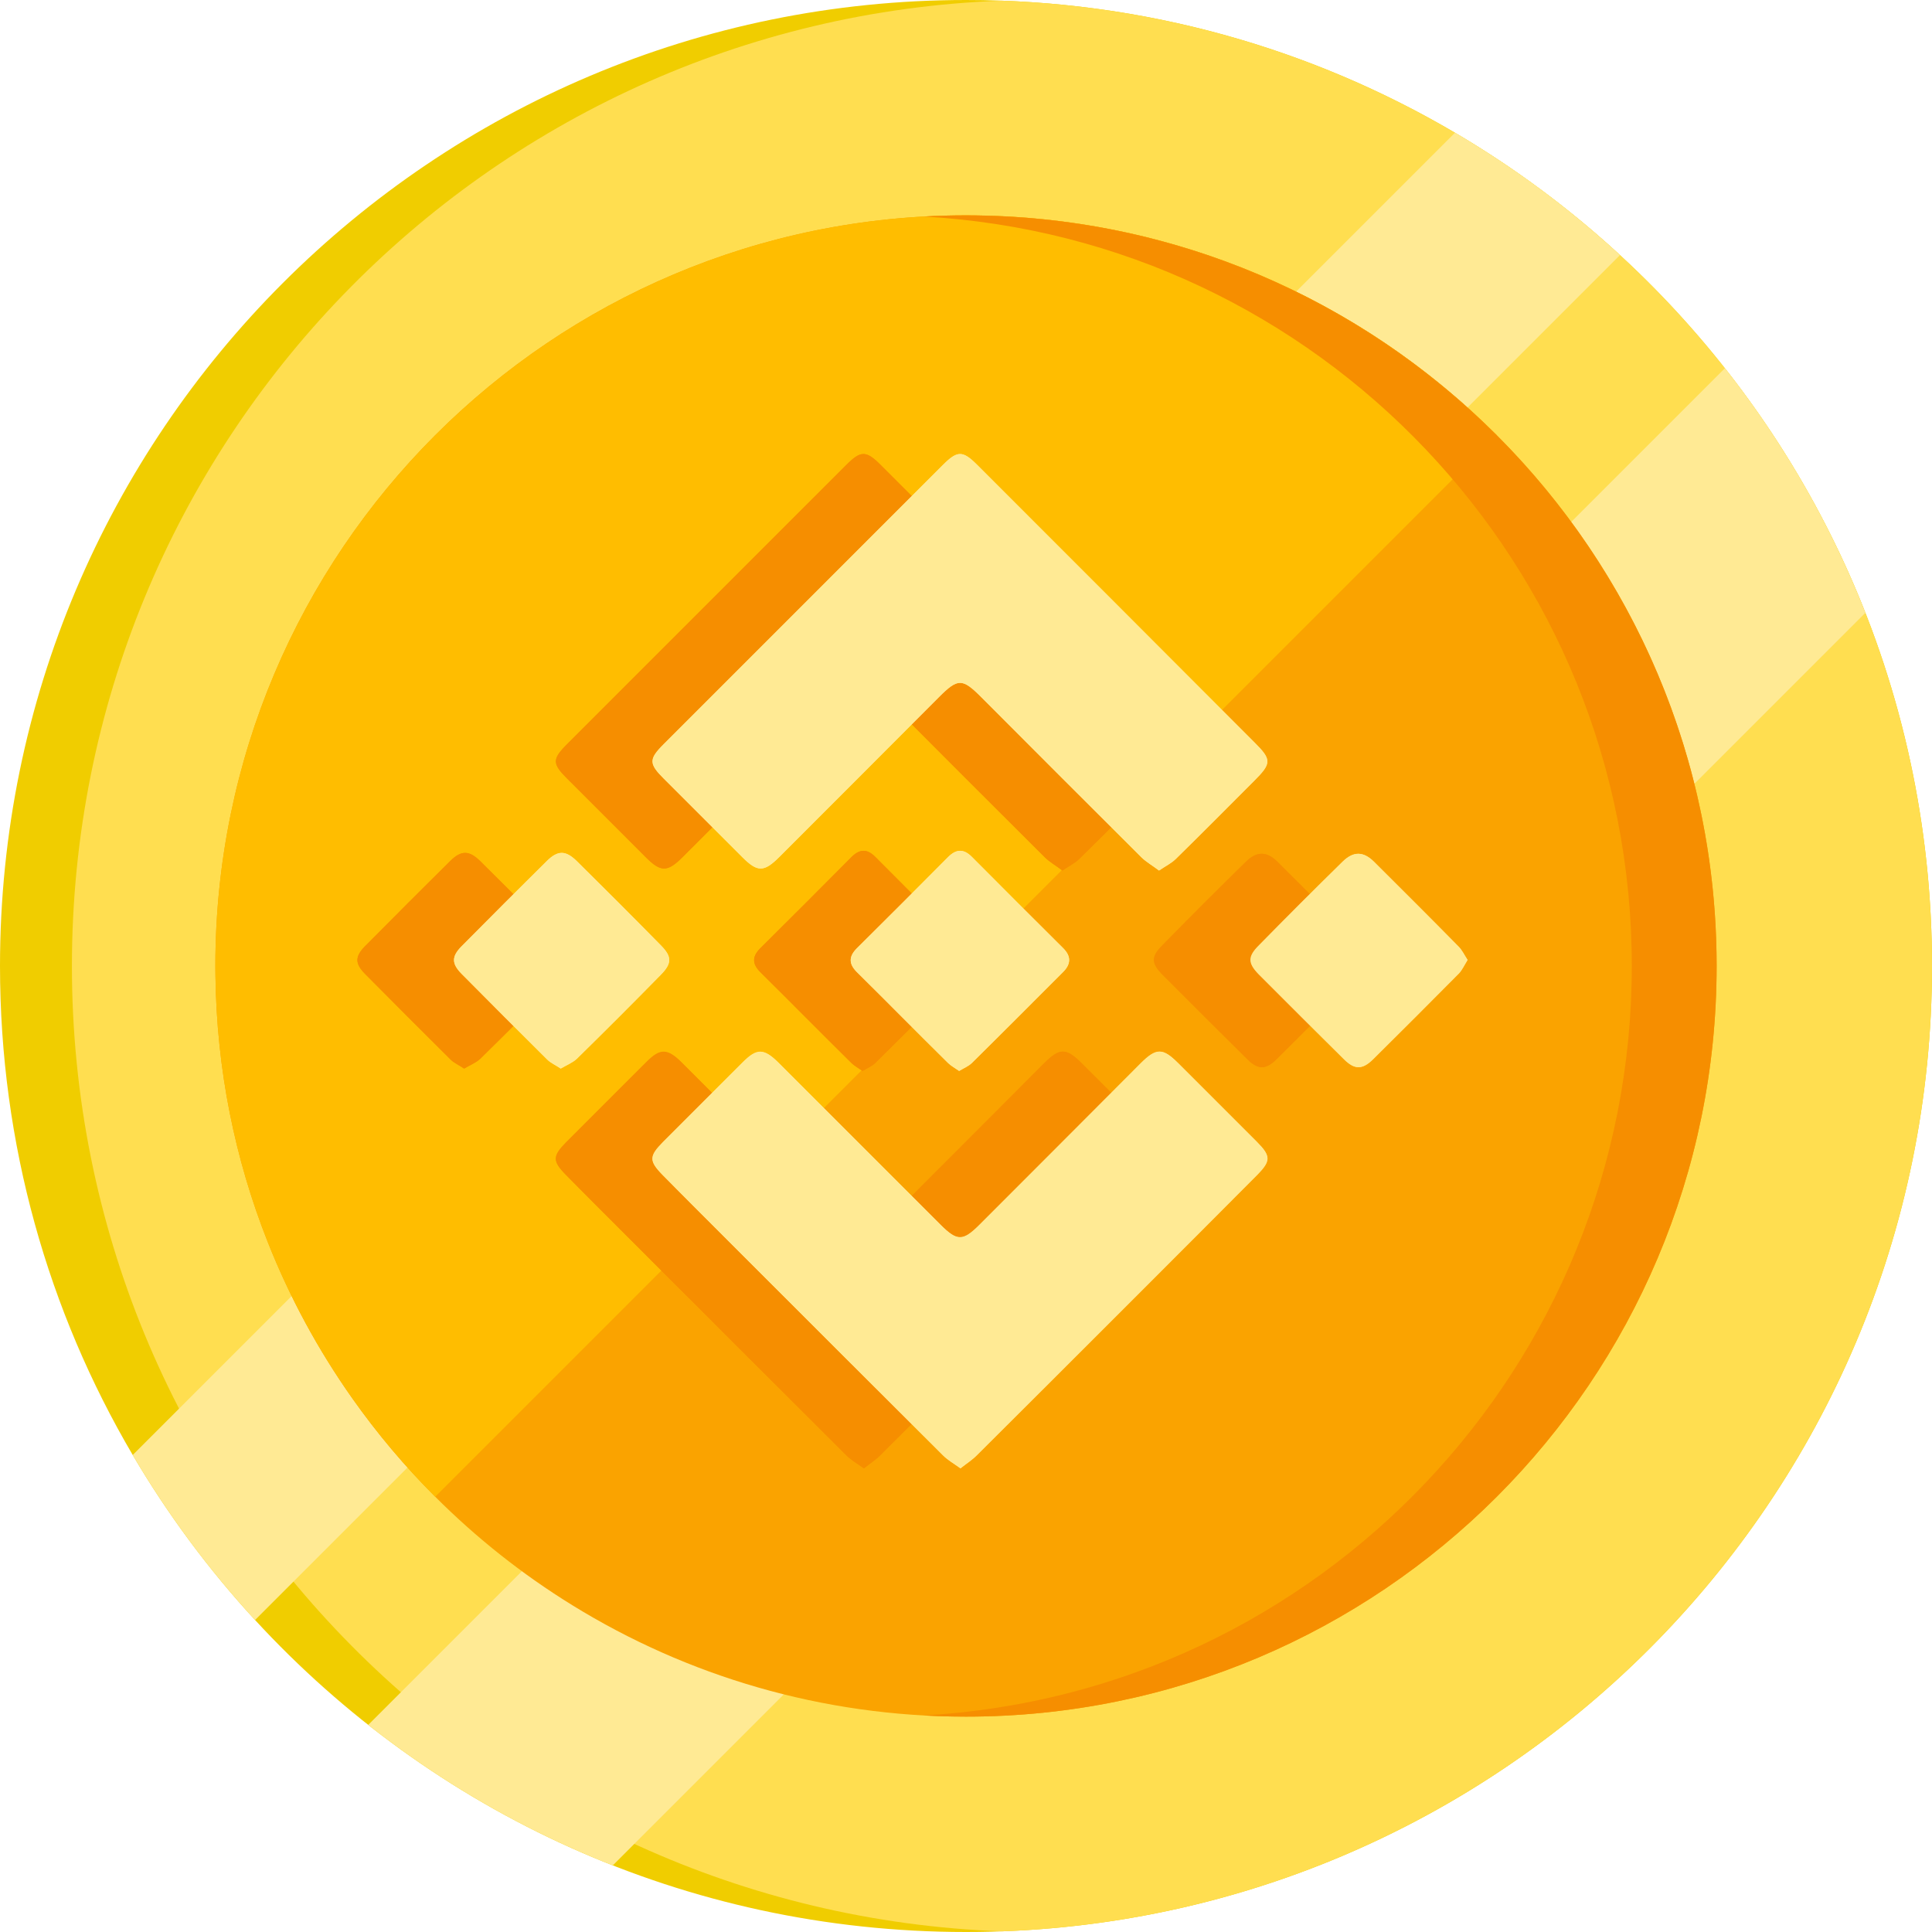 <?xml version="1.0" encoding="UTF-8"?> <svg xmlns="http://www.w3.org/2000/svg" width="200" height="200" viewBox="0 0 200 200" fill="none"><path d="M200 100C200 155.229 155.229 200 100 200C70.886 200 44.678 187.559 26.404 167.702C21.604 162.49 17.355 156.763 13.739 150.62C5.008 135.771 0 118.469 0 100C0 44.771 44.771 0 100 0C118.473 0 135.775 5.008 150.62 13.743C156.763 17.355 162.486 21.604 167.698 26.408C187.555 44.673 200 70.886 200 100Z" fill="#F0CD00"></path><path d="M200 100.001C200 153.985 157.229 197.976 103.722 199.932C50.216 197.976 7.445 153.985 7.445 100.001C7.445 46.017 50.216 2.025 103.722 0.07C157.229 2.025 200 46.017 200 100.001Z" fill="#FFDE50"></path><path d="M167.698 26.407L26.404 167.701C21.604 162.489 17.355 156.763 13.739 150.62L150.62 13.742C156.763 17.354 162.486 21.603 167.698 26.407Z" fill="#FFEA94"></path><path d="M193.102 63.442L63.437 193.107C54.257 189.499 45.739 184.572 38.118 178.56L178.559 38.119C184.571 45.739 189.498 54.258 193.102 63.442Z" fill="#FFEA94"></path><path d="M177.706 99.999C177.706 142.913 142.914 177.705 100 177.705C85.053 177.705 71.094 173.485 59.245 166.171C54.082 162.987 49.322 159.211 45.053 154.942C41.914 151.807 39.041 148.399 36.474 144.762C32.939 139.754 29.98 134.309 27.698 128.526C24.318 119.975 22.416 110.677 22.302 100.954C22.294 100.636 22.294 100.317 22.294 99.999C22.294 57.085 57.082 22.293 100 22.293C100.318 22.293 100.641 22.293 100.959 22.301C110.682 22.415 119.976 24.322 128.527 27.697C134.31 29.983 139.755 32.938 144.763 36.473C148.4 39.044 151.804 41.913 154.943 45.052C159.212 49.318 162.988 54.081 166.171 59.244C173.486 71.093 177.706 85.052 177.706 99.999Z" fill="#FAA300"></path><path d="M154.943 45.052L45.053 154.942C41.914 151.807 39.041 148.399 36.474 144.762C32.939 139.754 29.98 134.309 27.698 128.526C24.318 119.975 22.416 110.677 22.302 100.954C22.294 100.636 22.294 100.317 22.294 99.999C22.294 57.085 57.082 22.293 100 22.293C100.318 22.293 100.641 22.293 100.959 22.301C110.682 22.415 119.976 24.322 128.527 27.697C134.31 29.983 139.755 32.938 144.763 36.473C148.4 39.044 151.804 41.913 154.943 45.052Z" fill="#FFBD00"></path><path d="M177.704 99.999C177.704 142.913 142.912 177.705 99.998 177.705C98.525 177.705 97.063 177.664 95.61 177.583C136.484 175.309 168.924 141.44 168.924 99.999C168.924 58.558 136.484 24.689 95.61 22.415C97.063 22.334 98.525 22.293 99.998 22.293C142.912 22.293 177.704 57.085 177.704 99.999Z" fill="#F68E00"></path><path d="M89.428 152C90.084 151.481 90.657 151.126 91.121 150.662C96.58 145.23 102.013 139.798 107.445 134.366C111.703 130.107 115.934 125.876 120.165 121.618C121.585 120.171 121.558 119.68 120.138 118.233C117.408 115.503 114.679 112.773 111.949 110.044C110.366 108.46 109.71 108.488 108.1 110.098C102.531 115.667 96.963 121.236 91.421 126.804C89.701 128.524 89.101 128.524 87.381 126.804C81.785 121.208 76.189 115.612 70.593 110.016C69.119 108.542 68.382 108.515 66.935 109.962C64.151 112.719 61.394 115.476 58.637 118.26C57.217 119.707 57.19 120.198 58.609 121.645C60.848 123.911 63.114 126.149 65.352 128.415C72.777 135.84 80.202 143.265 87.654 150.69C88.118 151.154 88.746 151.509 89.428 152ZM109.983 90.117C110.666 89.652 111.266 89.379 111.73 88.915C114.46 86.24 117.135 83.538 119.838 80.835C121.639 79.034 121.667 78.651 119.865 76.877C110.311 67.268 100.73 57.687 91.148 48.106C89.674 46.632 89.128 46.632 87.654 48.106C82.686 53.046 77.745 58.015 72.804 62.955C68.109 67.651 63.414 72.346 58.719 77.041C57.163 78.597 57.19 79.061 58.746 80.617C61.448 83.319 64.151 86.022 66.853 88.724C68.437 90.308 69.092 90.308 70.702 88.697C76.189 83.21 81.703 77.696 87.19 72.182C89.183 70.189 89.647 70.189 91.612 72.182C97.154 77.723 102.668 83.237 108.209 88.779C108.673 89.243 109.301 89.598 109.983 90.117ZM89.292 110.863C89.783 110.562 90.247 110.399 90.602 110.044C93.769 106.904 96.908 103.765 100.047 100.626C100.893 99.78 100.866 98.988 100.047 98.142C96.908 95.003 93.741 91.864 90.602 88.697C89.756 87.851 88.992 87.878 88.145 88.724C85.006 91.891 81.867 95.03 78.7 98.169C77.854 99.016 77.854 99.78 78.7 100.626C81.867 103.765 84.979 106.932 88.145 110.044C88.446 110.344 88.855 110.562 89.292 110.863ZM48.045 110.617C48.673 110.262 49.274 110.016 49.711 109.607C52.631 106.741 55.525 103.847 58.391 100.926C59.565 99.752 59.565 99.043 58.446 97.896C55.552 94.948 52.631 92.027 49.683 89.134C48.564 88.015 47.745 88.015 46.626 89.134C43.65 92.055 40.702 95.03 37.754 98.005C36.744 99.043 36.744 99.752 37.781 100.817C40.73 103.793 43.678 106.741 46.653 109.689C47.008 110.044 47.527 110.262 48.045 110.617ZM141.922 99.37C141.567 98.824 141.348 98.333 140.993 97.978C138.1 95.03 135.152 92.109 132.231 89.188C131.139 88.124 130.102 88.124 129.037 89.188C126.116 92.055 123.223 94.948 120.356 97.869C119.21 99.043 119.21 99.725 120.356 100.872C123.277 103.82 126.198 106.741 129.146 109.634C130.265 110.753 131.057 110.753 132.176 109.634C135.152 106.686 138.1 103.738 141.048 100.763C141.376 100.408 141.594 99.916 141.922 99.37Z" fill="#F68E00"></path><path d="M89.428 151.999C88.746 151.508 88.118 151.153 87.626 150.662C80.174 143.237 72.749 135.812 65.324 128.387C63.086 126.149 60.82 123.91 58.582 121.617C57.162 120.17 57.19 119.679 58.609 118.232C61.366 115.475 64.15 112.691 66.908 109.934C68.354 108.487 69.064 108.514 70.565 109.988C76.161 115.584 81.757 121.18 87.353 126.776C89.073 128.496 89.674 128.496 91.394 126.776C96.962 121.208 102.531 115.639 108.072 110.07C109.683 108.46 110.338 108.46 111.921 110.016C114.651 112.745 117.381 115.475 120.11 118.205C121.53 119.624 121.557 120.143 120.138 121.59C115.907 125.848 111.648 130.079 107.417 134.338C101.985 139.77 96.553 145.202 91.093 150.634C90.656 151.126 90.083 151.481 89.428 151.999Z" fill="#F68E00"></path><path d="M109.983 90.117C109.301 89.598 108.673 89.243 108.181 88.779C102.64 83.265 97.099 77.723 91.585 72.182C89.592 70.189 89.128 70.189 87.162 72.182C81.675 77.696 76.161 83.183 70.675 88.697C69.064 90.308 68.409 90.308 66.826 88.724C64.123 86.022 61.421 83.319 58.718 80.617C57.162 79.061 57.135 78.597 58.691 77.041C63.386 72.346 68.081 67.651 72.776 62.955C77.717 58.015 82.686 53.046 87.626 48.106C89.1 46.632 89.646 46.632 91.12 48.106C100.702 57.687 110.283 67.268 119.865 76.85C121.639 78.624 121.639 79.006 119.837 80.808C117.135 83.51 114.46 86.213 111.73 88.888C111.266 89.352 110.665 89.652 109.983 90.117Z" fill="#F68E00"></path><path d="M89.292 110.863C88.855 110.563 88.473 110.344 88.146 110.044C84.979 106.905 81.867 103.738 78.701 100.626C77.855 99.78 77.855 99.016 78.701 98.17C81.867 95.03 85.006 91.891 88.146 88.725C88.992 87.878 89.756 87.851 90.602 88.697C93.742 91.864 96.881 95.003 100.047 98.142C100.894 98.961 100.894 99.78 100.047 100.626C96.908 103.766 93.769 106.932 90.602 110.044C90.248 110.372 89.784 110.563 89.292 110.863Z" fill="#F68E00"></path><path d="M48.045 110.616C47.527 110.262 47.008 110.043 46.653 109.688C43.678 106.74 40.73 103.765 37.781 100.789C36.744 99.752 36.744 99.015 37.754 97.978C40.702 95.002 43.65 92.054 46.626 89.106C47.745 88.014 48.537 88.014 49.683 89.106C52.631 92.027 55.552 94.948 58.446 97.896C59.565 99.042 59.565 99.725 58.391 100.926C55.525 103.847 52.631 106.74 49.711 109.606C49.274 110.016 48.673 110.234 48.045 110.616Z" fill="#F68E00"></path><path d="M141.922 99.37C141.568 99.916 141.349 100.407 140.994 100.762C138.046 103.737 135.098 106.713 132.123 109.633C130.976 110.753 130.212 110.753 129.093 109.633C126.144 106.713 123.224 103.792 120.303 100.871C119.156 99.697 119.156 99.015 120.303 97.868C123.169 94.947 126.063 92.054 128.983 89.188C130.075 88.123 131.113 88.096 132.177 89.188C135.125 92.109 138.046 95.029 140.94 97.977C141.349 98.332 141.568 98.851 141.922 99.37Z" fill="#F68E00"></path><path d="M99.428 152C100.084 151.481 100.657 151.126 101.121 150.662C106.58 145.23 112.013 139.798 117.445 134.366C121.703 130.107 125.934 125.876 130.165 121.618C131.585 120.171 131.558 119.68 130.138 118.233C127.408 115.503 124.679 112.773 121.949 110.044C120.366 108.46 119.71 108.488 118.1 110.098C112.531 115.667 106.962 121.236 101.421 126.804C99.701 128.524 99.101 128.524 97.381 126.804C91.785 121.208 86.189 115.612 80.593 110.016C79.119 108.542 78.382 108.515 76.935 109.962C74.151 112.719 71.394 115.476 68.637 118.26C67.217 119.707 67.19 120.198 68.609 121.645C70.848 123.911 73.114 126.149 75.352 128.415C82.777 135.84 90.202 143.265 97.654 150.69C98.118 151.154 98.746 151.509 99.428 152ZM119.983 90.117C120.666 89.652 121.266 89.379 121.73 88.915C124.46 86.24 127.135 83.538 129.838 80.835C131.639 79.034 131.667 78.651 129.865 76.877C120.311 67.268 110.73 57.687 101.148 48.106C99.674 46.632 99.128 46.632 97.654 48.106C92.686 53.046 87.745 58.015 82.804 62.955C78.109 67.651 73.414 72.346 68.719 77.041C67.163 78.597 67.19 79.061 68.746 80.617C71.448 83.319 74.151 86.022 76.853 88.724C78.437 90.308 79.092 90.308 80.702 88.697C86.189 83.21 91.703 77.696 97.19 72.182C99.183 70.189 99.647 70.189 101.612 72.182C107.154 77.723 112.668 83.237 118.209 88.779C118.673 89.243 119.301 89.598 119.983 90.117ZM99.292 110.863C99.783 110.562 100.247 110.399 100.602 110.044C103.769 106.904 106.908 103.765 110.047 100.626C110.893 99.78 110.866 98.988 110.047 98.142C106.908 95.003 103.741 91.864 100.602 88.697C99.756 87.851 98.992 87.878 98.145 88.724C95.006 91.891 91.867 95.03 88.7 98.169C87.854 99.016 87.854 99.78 88.7 100.626C91.867 103.765 94.979 106.932 98.145 110.044C98.446 110.344 98.855 110.562 99.292 110.863ZM58.045 110.617C58.673 110.262 59.274 110.016 59.711 109.607C62.631 106.741 65.525 103.847 68.391 100.926C69.565 99.752 69.565 99.043 68.446 97.896C65.552 94.948 62.631 92.027 59.683 89.134C58.564 88.015 57.745 88.015 56.626 89.134C53.65 92.055 50.702 95.03 47.754 98.005C46.744 99.043 46.744 99.752 47.781 100.817C50.73 103.793 53.678 106.741 56.653 109.689C57.008 110.044 57.527 110.262 58.045 110.617ZM151.922 99.37C151.567 98.824 151.348 98.333 150.993 97.978C148.1 95.03 145.152 92.109 142.231 89.188C141.139 88.124 140.102 88.124 139.037 89.188C136.116 92.055 133.223 94.948 130.356 97.869C129.21 99.043 129.21 99.725 130.356 100.872C133.277 103.82 136.198 106.741 139.146 109.634C140.265 110.753 141.057 110.753 142.176 109.634C145.152 106.686 148.1 103.738 151.048 100.763C151.376 100.408 151.594 99.916 151.922 99.37Z" fill="#FFEA94"></path><path d="M99.428 151.999C98.746 151.508 98.118 151.153 97.626 150.662C90.174 143.237 82.749 135.812 75.324 128.387C73.086 126.149 70.82 123.91 68.582 121.617C67.162 120.17 67.19 119.679 68.609 118.232C71.366 115.475 74.15 112.691 76.908 109.934C78.354 108.487 79.064 108.514 80.565 109.988C86.161 115.584 91.757 121.18 97.353 126.776C99.073 128.496 99.674 128.496 101.393 126.776C106.962 121.208 112.531 115.639 118.072 110.07C119.683 108.46 120.338 108.46 121.921 110.016C124.651 112.745 127.381 115.475 130.11 118.205C131.53 119.624 131.557 120.143 130.138 121.59C125.907 125.848 121.648 130.079 117.417 134.338C111.985 139.77 106.553 145.202 101.093 150.634C100.656 151.126 100.083 151.481 99.428 151.999Z" fill="#FFEA94"></path><path d="M119.983 90.117C119.301 89.598 118.673 89.243 118.181 88.779C112.64 83.265 107.099 77.723 101.584 72.182C99.592 70.189 99.128 70.189 97.162 72.182C91.675 77.696 86.161 83.183 80.675 88.697C79.064 90.308 78.409 90.308 76.826 88.724C74.123 86.022 71.421 83.319 68.718 80.617C67.162 79.061 67.135 78.597 68.691 77.041C73.386 72.346 78.081 67.651 82.776 62.955C87.717 58.015 92.686 53.046 97.626 48.106C99.1 46.632 99.646 46.632 101.12 48.106C110.702 57.687 120.283 67.268 129.865 76.85C131.639 78.624 131.639 79.006 129.837 80.808C127.135 83.51 124.46 86.213 121.73 88.888C121.266 89.352 120.665 89.652 119.983 90.117Z" fill="#FFEA94"></path><path d="M99.292 110.863C98.855 110.563 98.473 110.344 98.146 110.044C94.979 106.905 91.867 103.738 88.701 100.626C87.855 99.78 87.855 99.016 88.701 98.17C91.867 95.03 95.006 91.891 98.146 88.725C98.992 87.878 99.756 87.851 100.602 88.697C103.742 91.864 106.881 95.003 110.047 98.142C110.894 98.961 110.894 99.78 110.047 100.626C106.908 103.766 103.769 106.932 100.602 110.044C100.248 110.372 99.784 110.563 99.292 110.863Z" fill="#FFEA94"></path><path d="M58.045 110.616C57.527 110.262 57.008 110.043 56.653 109.688C53.678 106.74 50.73 103.765 47.781 100.789C46.744 99.752 46.744 99.015 47.754 97.978C50.702 95.002 53.65 92.054 56.626 89.106C57.745 88.014 58.537 88.014 59.683 89.106C62.631 92.027 65.552 94.948 68.446 97.896C69.565 99.042 69.565 99.725 68.391 100.926C65.525 103.847 62.631 106.74 59.711 109.606C59.274 110.016 58.673 110.234 58.045 110.616Z" fill="#FFEA94"></path><path d="M151.922 99.37C151.568 99.916 151.349 100.407 150.994 100.762C148.046 103.737 145.098 106.713 142.123 109.633C140.976 110.753 140.212 110.753 139.093 109.633C136.144 106.713 133.224 103.792 130.303 100.871C129.156 99.697 129.156 99.015 130.303 97.868C133.169 94.947 136.063 92.054 138.983 89.188C140.075 88.123 141.113 88.096 142.177 89.188C145.125 92.109 148.046 95.029 150.94 97.977C151.349 98.332 151.568 98.851 151.922 99.37Z" fill="#FFEA94"></path></svg> 